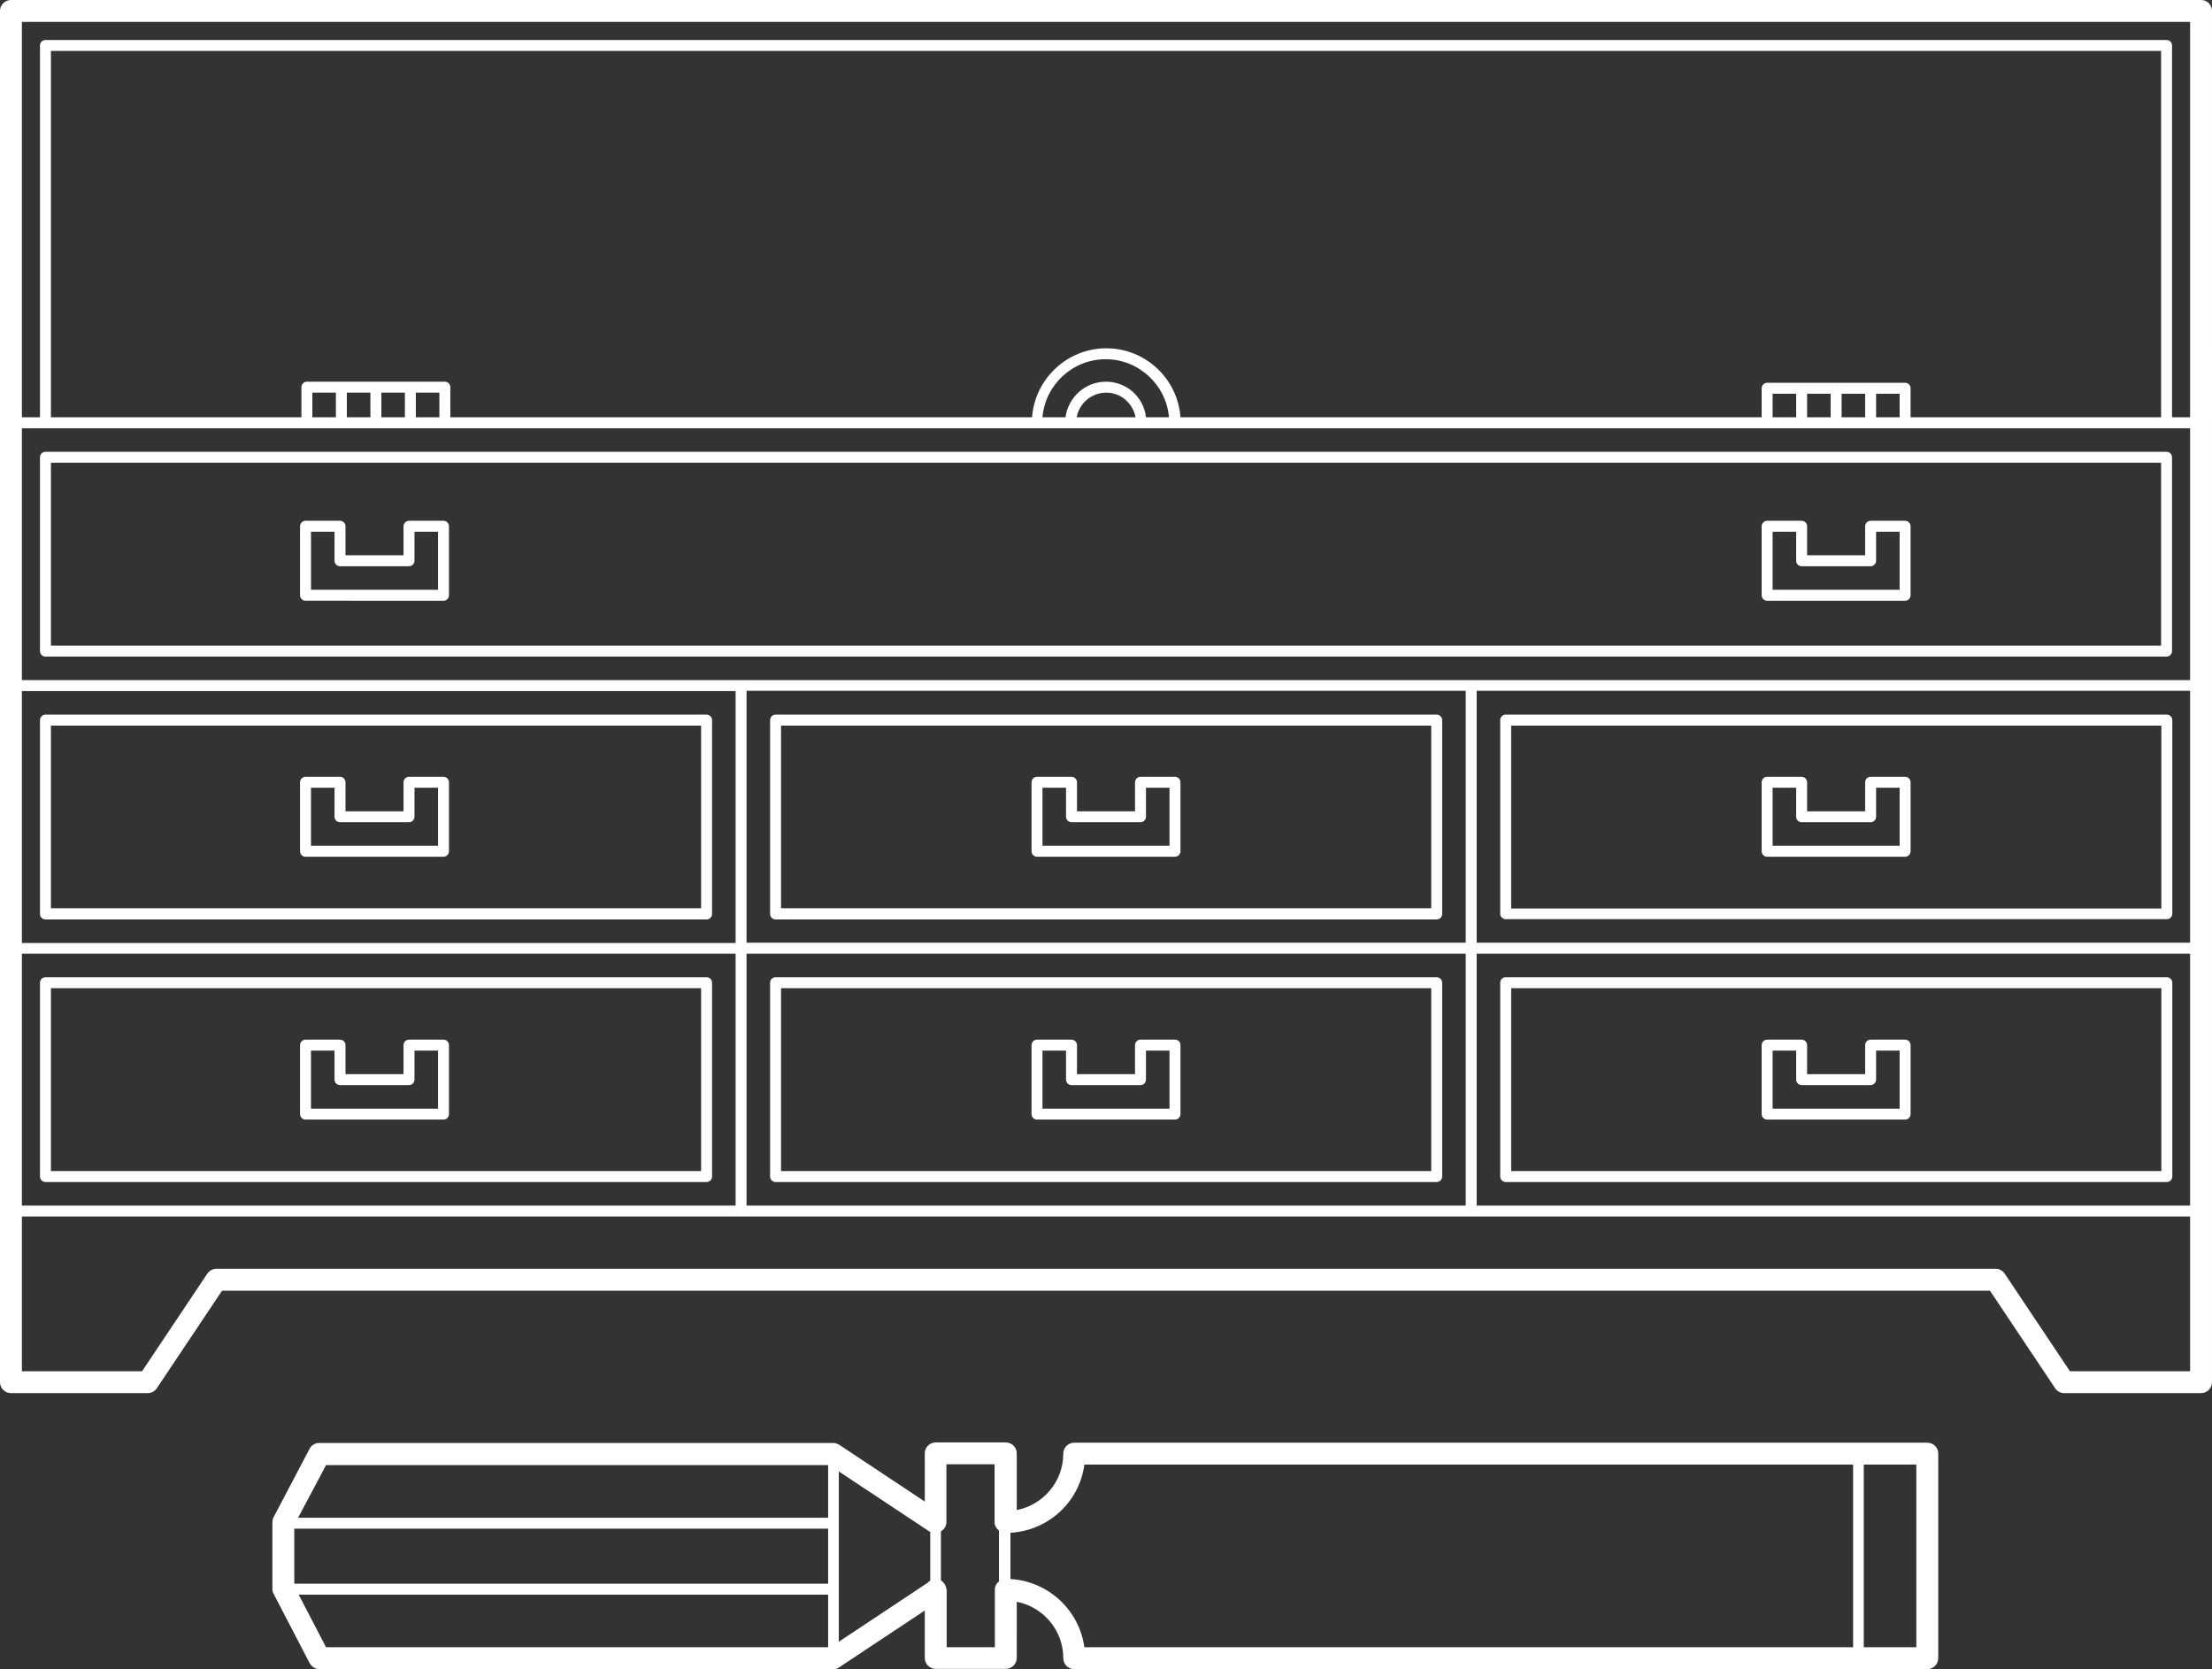 <?xml version="1.0" encoding="utf-8"?>
<!-- Generator: Adobe Illustrator 18.0.0, SVG Export Plug-In . SVG Version: 6.00 Build 0)  -->
<!DOCTYPE svg PUBLIC "-//W3C//DTD SVG 1.1//EN" "http://www.w3.org/Graphics/SVG/1.1/DTD/svg11.dtd">
<svg version="1.1" id="Layer_1" xmlns="http://www.w3.org/2000/svg" xmlns:xlink="http://www.w3.org/1999/xlink" x="0px" y="0px"
	 viewBox="0 0 808 609.6" enable-background="new 0 0 808 609.6" xml:space="preserve">
<rect x="0" y="0" width="808" height="609.6" fill="#333333" stroke="none"/>
<g>
	<path fill="#FFFFFF" d="M704,526.9H392.4c-2.2,0-4,1.8-4,4c0,10.2-7.3,18.7-17,20.6v-20.7c0-2.2-1.8-4-4-4h-25.6c-2.2,0-4,1.8-4,4
		v17.6l-31.2-20.7c-0.7-0.4-1.4-0.7-2.2-0.7H116.6c-1.5,0-2.8,0.8-3.5,2.1L100,554c-0.3,0.6-0.5,1.2-0.5,1.9v24.5
		c0,0.6,0.2,1.3,0.5,1.8l13.1,25.2c0.7,1.3,2.1,2.2,3.5,2.2h187.8c0.8,0,1.6-0.2,2.2-0.7l31.2-20.7v17.3c0,2.2,1.8,4,4,4h25.6
		c2.2,0,4-1.8,4-4V585c9.7,1.9,17,10.4,17,20.6c0,2.2,1.8,4,4,4H704c2.2,0,4-1.8,4-4v-74.7C708,528.7,706.3,526.9,704,526.9z
		 M302.5,601.6H119.1l-10-19.2h193.4V601.6z M302.5,578.4h-195v-20.1h195V578.4z M302.5,554.3H108.9l10.2-19.2h183.4V554.3z
		 M339.8,577.3c-0.4,0.2-0.7,0.4-1,0.8l-32.4,21.5v-62.2l33.2,22c0.1,0,0.1,0.1,0.2,0.1V577.3z M365,577.5c-1,0.7-1.6,1.8-1.6,3.1
		v21h-17.6v-21c0-0.1-0.1-0.2-0.1-0.3c0-0.1,0-0.3-0.1-0.4c-0.2-1.1-0.9-2.1-1.9-2.7v-17.9c1.2-0.7,2-2,2-3.4v-21.1h17.6v21.1
		c0,1.3,0.7,2.4,1.6,3.1V577.5z M676.8,601.6H396.1c-1.9-13.6-13.2-24.1-27-24.9v-16.9c13.9-0.8,25.2-11.3,27-24.9h280.8V601.6z
		 M700,601.6h-19.2v-66.7H700V601.6z"/>
	<path fill="#FFFFFF" d="M162,190.2h-12.6c-1.1,0-2,0.9-2,2v10.6h-21.2v-10.6c0-1.1-0.9-2-2-2h-12.6c-1.1,0-2,0.9-2,2v25.2
		c0,1.1,0.9,2,2,2H162c1.1,0,2-0.9,2-2v-25.2C164,191.1,163.1,190.2,162,190.2z M160,215.4h-46.4v-21.2h8.6v10.6c0,1.1,0.9,2,2,2
		h25.2c1.1,0,2-0.9,2-2v-10.6h8.6V215.4z"/>
	<path fill="#FFFFFF" d="M111.6,312.9H162c1.1,0,2-0.9,2-2v-25.2c0-1.1-0.9-2-2-2h-12.6c-1.1,0-2,0.9-2,2v10.6h-21.2v-10.6
		c0-1.1-0.9-2-2-2h-12.6c-1.1,0-2,0.9-2,2v25.2C109.6,312,110.5,312.9,111.6,312.9z M113.6,287.7h8.6v10.6c0,1.1,0.9,2,2,2h25.2
		c1.1,0,2-0.9,2-2v-10.6h8.6v21.2h-46.4V287.7z"/>
	<path fill="#FFFFFF" d="M111.6,408.9H162c1.1,0,2-0.9,2-2v-25.2c0-1.1-0.9-2-2-2h-12.6c-1.1,0-2,0.9-2,2v10.6h-21.2v-10.6
		c0-1.1-0.9-2-2-2h-12.6c-1.1,0-2,0.9-2,2v25.2C109.6,408,110.5,408.9,111.6,408.9z M113.6,383.7h8.6v10.6c0,1.1,0.9,2,2,2h25.2
		c1.1,0,2-0.9,2-2v-10.6h8.6v21.2h-46.4V383.7z"/>
	<path fill="#FFFFFF" d="M645.5,219.4h50.4c1.1,0,2-0.9,2-2v-25.2c0-1.1-0.9-2-2-2h-12.6c-1.1,0-2,0.9-2,2v10.6h-21.2v-10.6
		c0-1.1-0.9-2-2-2h-12.6c-1.1,0-2,0.9-2,2v25.2C643.5,218.5,644.4,219.4,645.5,219.4z M647.5,194.2h8.6v10.6c0,1.1,0.9,2,2,2h25.2
		c1.1,0,2-0.9,2-2v-10.6h8.6v21.2h-46.4V194.2z"/>
	<path fill="#FFFFFF" d="M695.9,283.7h-12.6c-1.1,0-2,0.9-2,2v10.6h-21.2v-10.6c0-1.1-0.9-2-2-2h-12.6c-1.1,0-2,0.9-2,2v25.2
		c0,1.1,0.9,2,2,2h50.4c1.1,0,2-0.9,2-2v-25.2C697.9,284.6,697,283.7,695.9,283.7z M693.9,308.9h-46.4v-21.2h8.6v10.6
		c0,1.1,0.9,2,2,2h25.2c1.1,0,2-0.9,2-2v-10.6h8.6V308.9z"/>
	<path fill="#FFFFFF" d="M695.9,379.7h-12.6c-1.1,0-2,0.9-2,2v10.6h-21.2v-10.6c0-1.1-0.9-2-2-2h-12.6c-1.1,0-2,0.9-2,2v25.2
		c0,1.1,0.9,2,2,2h50.4c1.1,0,2-0.9,2-2v-25.2C697.9,380.6,697,379.7,695.9,379.7z M693.9,404.9h-46.4v-21.2h8.6v10.6
		c0,1.1,0.9,2,2,2h25.2c1.1,0,2-0.9,2-2v-10.6h8.6V404.9z"/>
	<path fill="#FFFFFF" d="M378.8,312.9h50.4c1.1,0,2-0.9,2-2v-25.2c0-1.1-0.9-2-2-2h-12.6c-1.1,0-2,0.9-2,2v10.6h-21.2v-10.6
		c0-1.1-0.9-2-2-2h-12.6c-1.1,0-2,0.9-2,2v25.2C376.8,312,377.7,312.9,378.8,312.9z M380.8,287.7h8.6v10.6c0,1.1,0.9,2,2,2h25.2
		c1.1,0,2-0.9,2-2v-10.6h8.6v21.2h-46.4V287.7z"/>
	<path fill="#FFFFFF" d="M429.2,379.7h-12.6c-1.1,0-2,0.9-2,2v10.6h-21.2v-10.6c0-1.1-0.9-2-2-2h-12.6c-1.1,0-2,0.9-2,2v25.2
		c0,1.1,0.9,2,2,2h50.4c1.1,0,2-0.9,2-2v-25.2C431.2,380.6,430.4,379.7,429.2,379.7z M427.2,404.9h-46.4v-21.2h8.6v10.6
		c0,1.1,0.9,2,2,2h25.2c1.1,0,2-0.9,2-2v-10.6h8.6V404.9z"/>
	<path fill="#FFFFFF" d="M258.1,356.9H16.6c-1.1,0-2,0.9-2,2v70.8c0,1.1,0.9,2,2,2h241.5c1.1,0,2-0.9,2-2v-70.8
		C260.1,357.8,259.2,356.9,258.1,356.9z M256.1,427.7H18.6v-66.8h237.5V427.7z"/>
	<path fill="#FFFFFF" d="M258.1,261H16.6c-1.1,0-2,0.9-2,2v70.8c0,1.1,0.9,2,2,2h241.5c1.1,0,2-0.9,2-2V263
		C260.1,261.9,259.2,261,258.1,261z M256.1,331.7H18.6V265h237.5V331.7z"/>
	<path fill="#FFFFFF" d="M283.3,431.7h241.5c1.1,0,2-0.9,2-2v-70.8c0-1.1-0.9-2-2-2H283.3c-1.1,0-2,0.9-2,2v70.8
		C281.3,430.8,282.2,431.7,283.3,431.7z M285.3,360.9h237.5v66.8H285.3V360.9z"/>
	<path fill="#FFFFFF" d="M524.8,261H283.3c-1.1,0-2,0.9-2,2v70.8c0,1.1,0.9,2,2,2h241.5c1.1,0,2-0.9,2-2V263
		C526.8,261.9,525.9,261,524.8,261z M522.8,331.7H285.3V265h237.5V331.7z"/>
	<path fill="#FFFFFF" d="M550,431.7h241.5c1.1,0,2-0.9,2-2v-70.8c0-1.1-0.9-2-2-2H550c-1.1,0-2,0.9-2,2v70.8
		C548,430.8,548.9,431.7,550,431.7z M552,360.9h237.5v66.8H552V360.9z"/>
	<path fill="#FFFFFF" d="M550,335.7h241.5c1.1,0,2-0.9,2-2V263c0-1.1-0.9-2-2-2H550c-1.1,0-2,0.9-2,2v70.8
		C548,334.8,548.9,335.7,550,335.7z M552,265h237.5v66.8H552V265z"/>
	<path fill="#FFFFFF" d="M14.6,167v70.8c0,1.1,0.9,2,2,2h199.9h574.9c1.1,0,2-0.9,2-2V167c0-1.1-0.9-2-2-2H216.5H16.6
		C15.5,165,14.6,165.9,14.6,167z M18.6,169h197.9h572.9v66.8H216.5H18.6V169z"/>
	<path fill="#FFFFFF" d="M804,0H4C1.8,0,0,1.8,0,4v500.8c0,2.2,1.8,4,4,4h50c1.3,0,2.6-0.7,3.3-1.8l23.8-35.6h645.8l23.8,35.6
		c0.7,1.1,2,1.8,3.3,1.8h50c2.2,0,4-1.8,4-4V4C808,1.8,806.3,0,804,0z M8,252.4h260.7v92H8V252.4z M8,348.3h260.7v92H8V348.3z
		 M800,500.8h-43.9l-23.8-35.6c-0.7-1.1-2-1.8-3.3-1.8H79c-1.3,0-2.6,0.7-3.3,1.8l-23.8,35.6H8v-56.5h262.7c0,0,0,0,0,0s0,0,0,0
		h266.7H800V500.8z M535.4,348.3v92H272.7v-92H535.4z M272.7,344.3v-92h262.7v92H272.7z M800,440.3H539.4v-92H800V440.3z M800,344.3
		H539.4v-92H800V344.3z M800,248.4H537.4H270.7c0,0,0,0,0,0s0,0,0,0H8v-92h195.9h0.1h596V248.4z M695.9,139.8h-50.4
		c-1.1,0-2,0.9-2,2v10.6H431.2c-1-14.1-12.8-25.2-27.1-25.2s-26.1,11.2-27.1,25.2H204h-0.1h-39.4v-11c0-1.1-0.9-2-2-2h-50.4
		c-1.1,0-2,0.9-2,2v11H18.6V18.6h197.9h572.9v133.8h-91.5v-10.6C697.9,140.7,697,139.8,695.9,139.8z M693.9,143.8v8.6h-8.6v-8.6
		H693.9z M681.3,143.8v8.6h-8.6v-8.6H681.3z M668.7,143.8v8.6h-8.6v-8.6H668.7z M656.1,143.8v8.6h-8.6v-8.6H656.1z M404,139.4
		c-7.6,0-13.8,5.7-14.8,13h-8.4c1-11.9,11-21.2,23.1-21.2s22.1,9.4,23.1,21.2h-8.4C417.8,145.1,411.6,139.4,404,139.4z M414.8,152.4
		h-21.5c0.9-5.1,5.4-9,10.8-9S413.8,147.3,414.8,152.4z M160.5,143.4v9h-8.6v-9H160.5z M147.9,143.4v9h-8.6v-9H147.9z M135.3,143.4
		v9h-8.6v-9H135.3z M122.7,143.4v9h-8.6v-9H122.7z M800,152.4h-6.6V16.6c0-1.1-0.9-2-2-2H216.5H16.6c-1.1,0-2,0.9-2,2v135.8H8V8h792
		V152.4z"/>
</g>
</svg>
